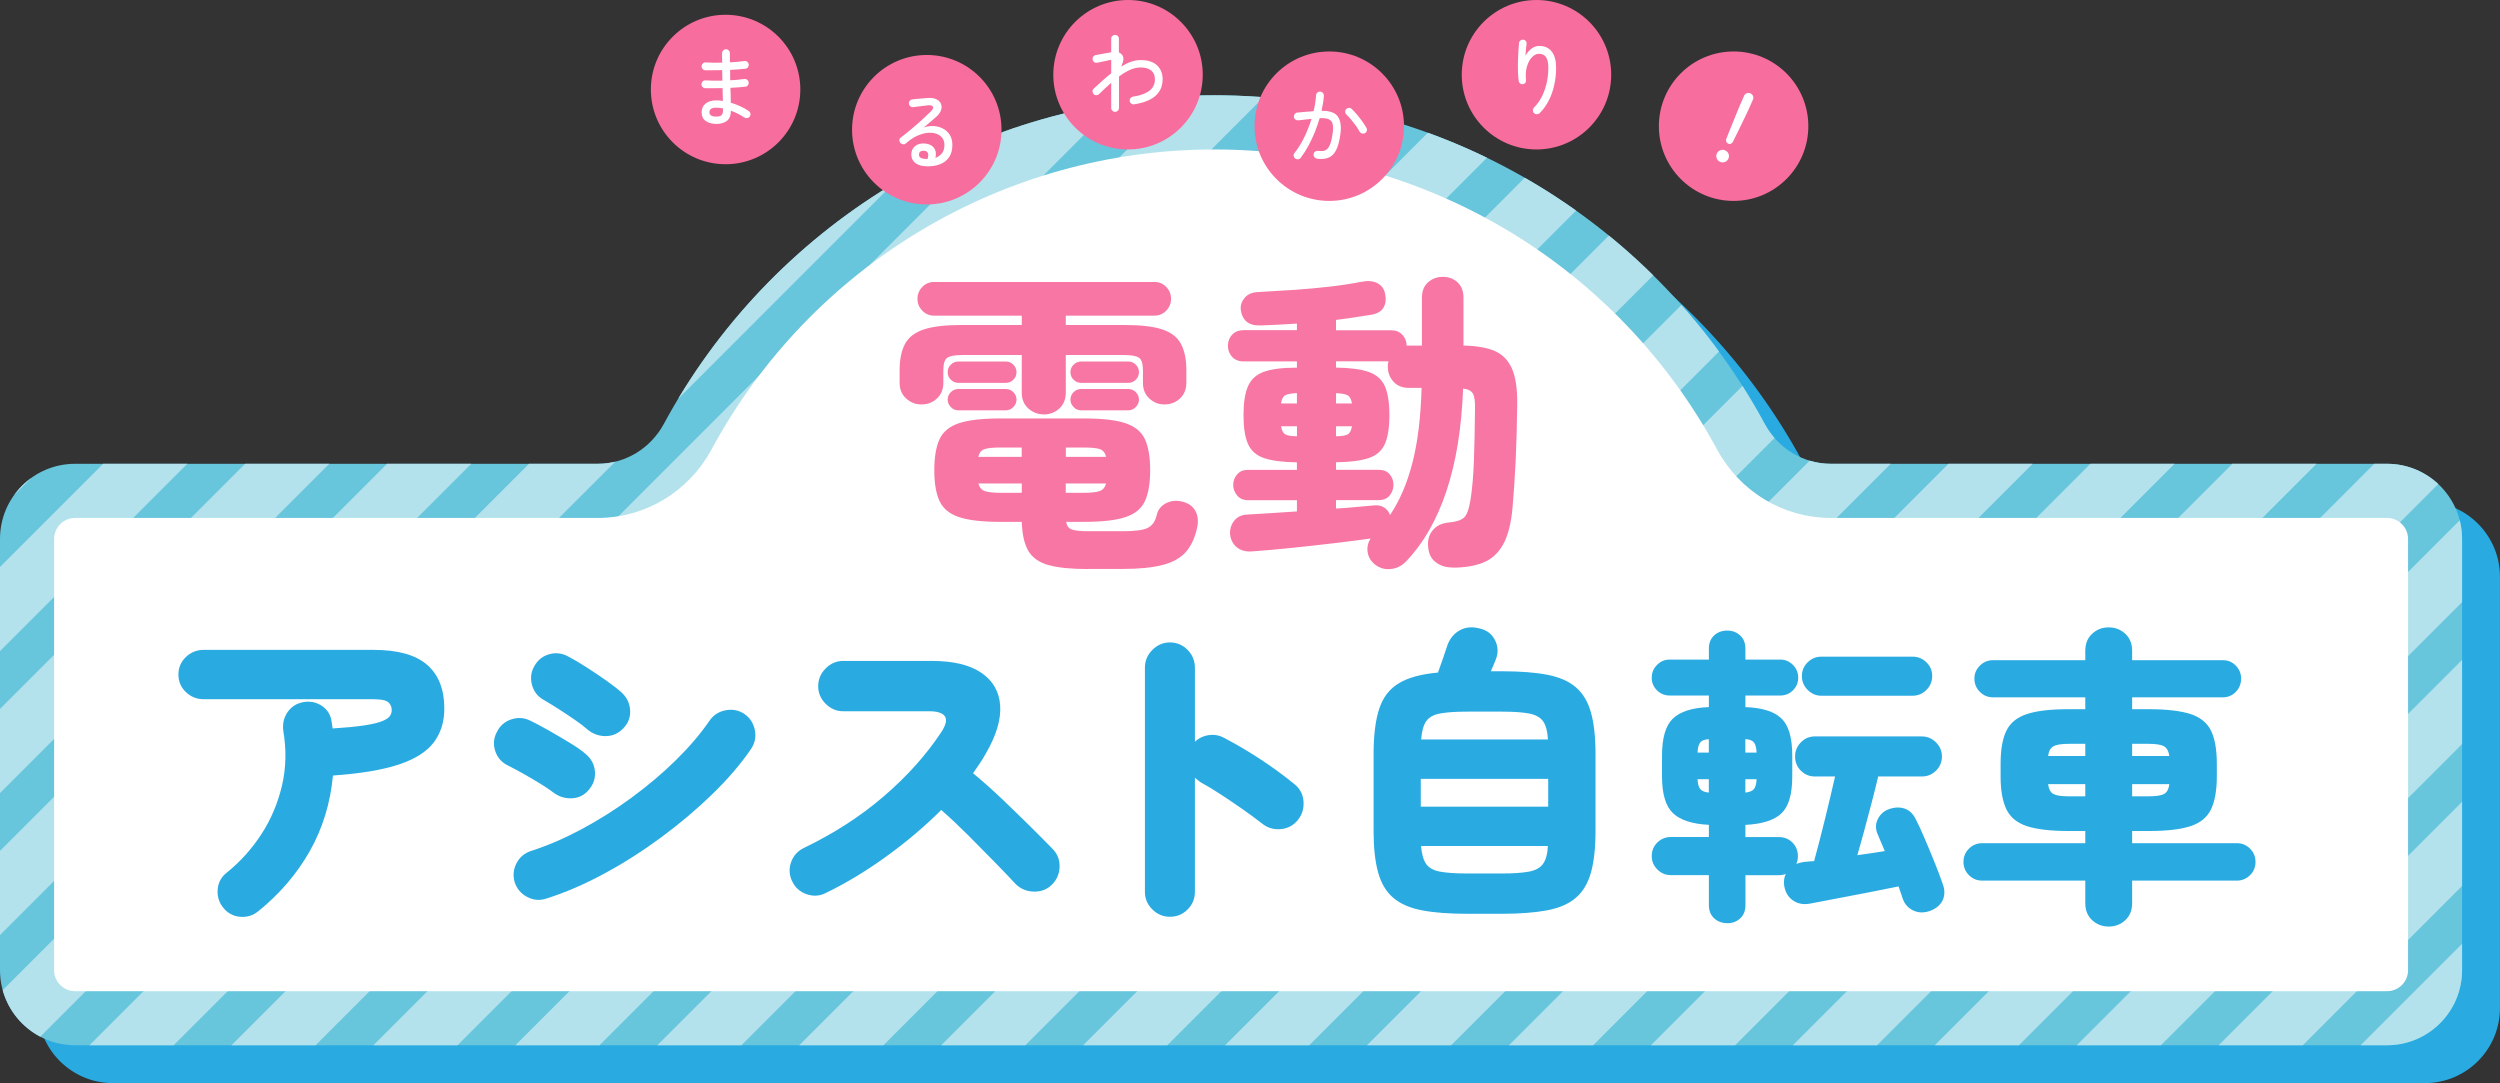 <?xml version="1.0" encoding="UTF-8"?><svg id="b" xmlns="http://www.w3.org/2000/svg" xmlns:xlink="http://www.w3.org/1999/xlink" viewBox="0 0 462 200.17"><rect x="0" y="0" width="462" height="200.17" fill="#333333" stroke="none"/><defs><style>.e{fill:#f76d9d;}.e,.f,.g,.h,.i,.j{stroke-width:0px;}.k{isolation:isolate;}.f{fill:#29abe2;}.l{clip-path:url(#d);}.g,.m{fill:none;}.h{fill:#fff;}.i{fill:#f776a3;}.j{fill:#67c5dc;}.m{stroke:#b3e2ed;stroke-miterlimit:10;stroke-width:11px;}</style><clipPath id="d"><path class="g" d="M338.33,85.71c-5.13,0-9.77-2.87-12.21-7.38-19.52-36.15-57.75-60.72-101.72-60.72s-82.2,24.56-101.72,60.72c-2.44,4.51-7.08,7.38-12.21,7.38H13.88c-7.67,0-13.88,6.22-13.88,13.88v79.69c0,7.67,6.22,13.88,13.88,13.88h427.23c7.67,0,13.88-6.22,13.88-13.88v-79.69c0-7.67-6.22-13.88-13.88-13.88h-102.79Z"/></clipPath></defs><g id="c"><path class="f" d="M345.33,92.71c-5.13,0-9.77-2.87-12.21-7.38-19.52-36.15-57.75-60.72-101.72-60.72s-82.2,24.56-101.72,60.72c-2.44,4.51-7.08,7.38-12.21,7.38H20.88c-7.67,0-13.88,6.22-13.88,13.88v79.69c0,7.67,6.22,13.88,13.88,13.88h427.23c7.67,0,13.88-6.22,13.88-13.88v-79.69c0-7.67-6.22-13.88-13.88-13.88h-102.79Z"/><path class="j" d="M338.33,85.71c-5.13,0-9.77-2.87-12.21-7.38-19.52-36.15-57.75-60.72-101.72-60.72s-82.2,24.56-101.72,60.72c-2.44,4.51-7.08,7.38-12.21,7.38H13.88c-7.67,0-13.88,6.22-13.88,13.88v79.69c0,7.67,6.22,13.88,13.88,13.88h427.23c7.67,0,13.88-6.22,13.88-13.88v-79.69c0-7.67-6.22-13.88-13.88-13.88h-102.79Z"/><g class="l"><line class="m" x1="-.24" y1="-18.37" x2="-228.37" y2="209.77"/><line class="m" x1="25.99" y1="-18.37" x2="-202.14" y2="209.77"/><line class="m" x1="52.22" y1="-18.37" x2="-175.91" y2="209.77"/><line class="m" x1="78.45" y1="-18.37" x2="-149.68" y2="209.77"/><line class="m" x1="104.69" y1="-18.37" x2="-123.45" y2="209.77"/><line class="m" x1="130.92" y1="-18.37" x2="-97.22" y2="209.77"/><line class="m" x1="157.15" y1="-18.37" x2="-70.98" y2="209.77"/><line class="m" x1="183.38" y1="-18.37" x2="-44.75" y2="209.77"/><line class="m" x1="209.61" y1="-18.37" x2="-18.52" y2="209.77"/><line class="m" x1="235.84" y1="-18.37" x2="7.71" y2="209.77"/><line class="m" x1="262.08" y1="-18.37" x2="33.94" y2="209.77"/><line class="m" x1="288.31" y1="-18.37" x2="60.17" y2="209.77"/><line class="m" x1="314.54" y1="-18.37" x2="86.41" y2="209.77"/><line class="m" x1="340.77" y1="-18.37" x2="112.64" y2="209.77"/><line class="m" x1="367" y1="-18.37" x2="138.87" y2="209.77"/><line class="m" x1="393.23" y1="-18.37" x2="165.1" y2="209.77"/><line class="m" x1="419.47" y1="-18.37" x2="191.33" y2="209.77"/><line class="m" x1="445.7" y1="-18.37" x2="217.56" y2="209.77"/><line class="m" x1="471.93" y1="-18.37" x2="243.79" y2="209.77"/><line class="m" x1="498.16" y1="-18.37" x2="270.03" y2="209.77"/><line class="m" x1="524.39" y1="-18.37" x2="296.26" y2="209.77"/><line class="m" x1="550.62" y1="-18.37" x2="322.49" y2="209.77"/><line class="m" x1="576.86" y1="-18.37" x2="348.72" y2="209.77"/><line class="m" x1="603.09" y1="-18.37" x2="374.95" y2="209.77"/><line class="m" x1="629.32" y1="-18.37" x2="401.18" y2="209.77"/><line class="m" x1="655.55" y1="-18.37" x2="427.42" y2="209.77"/></g><path class="h" d="M13.88,183.17c-2.14,0-3.88-1.74-3.88-3.88v-79.69c0-2.14,1.74-3.88,3.88-3.88h96.58c8.75,0,16.8-4.84,21.01-12.63,18.48-34.21,54.08-55.47,92.93-55.47s74.45,21.25,92.93,55.47c4.21,7.79,12.26,12.63,21.01,12.63h102.79c2.14,0,3.88,1.74,3.88,3.88v79.69c0,2.14-1.74,3.88-3.88,3.88H13.88Z"/><g class="k"><path class="i" d="M192.92,76.58c-1.12,0-2.08-.37-2.89-1.1-.81-.73-1.21-1.71-1.21-2.94v-6.93h-10.97c-1.35,0-2.27.16-2.77.49-.5.33-.75,1.11-.75,2.34v2.31c0,1.19-.4,2.16-1.18,2.89-.79.73-1.74,1.1-2.86,1.1s-2.02-.37-2.83-1.1c-.81-.73-1.21-1.69-1.21-2.89v-2.31c0-2.04.34-3.67,1.01-4.91.67-1.23,1.84-2.12,3.49-2.66,1.65-.54,3.96-.81,6.93-.81h11.14v-1.73h-16.22c-.85,0-1.57-.31-2.16-.92-.6-.62-.89-1.35-.89-2.19s.3-1.58.89-2.19c.6-.62,1.32-.92,2.16-.92h40.76c.85,0,1.57.31,2.16.92.6.62.89,1.35.89,2.19s-.3,1.58-.89,2.19c-.6.62-1.32.92-2.16.92h-16.4v1.73h10.91c2.96,0,5.26.27,6.9.81,1.64.54,2.79,1.42,3.46,2.66.67,1.23,1.01,2.87,1.01,4.91v2.31c0,1.19-.4,2.16-1.18,2.89-.79.73-1.74,1.1-2.86,1.1s-2.01-.37-2.8-1.1c-.79-.73-1.18-1.69-1.18-2.89v-2.31c0-1.23-.25-2.01-.75-2.34-.5-.33-1.42-.49-2.77-.49h-10.74v6.93c0,1.23-.4,2.21-1.18,2.94-.79.73-1.74,1.1-2.86,1.1ZM201.06,105.16c-3.08,0-5.49-.24-7.25-.72-1.75-.48-3-1.35-3.75-2.6-.75-1.25-1.16-3.05-1.24-5.4h-3.98c-3.31,0-5.84-.29-7.59-.87-1.75-.58-2.95-1.56-3.61-2.94-.65-1.39-.98-3.29-.98-5.72s.33-4.39.98-5.77c.65-1.39,1.86-2.37,3.61-2.94,1.75-.58,4.28-.87,7.59-.87h15.53c3.31,0,5.84.29,7.59.87,1.75.58,2.95,1.56,3.61,2.94.65,1.39.98,3.31.98,5.77s-.33,4.33-.98,5.72c-.65,1.39-1.86,2.37-3.61,2.94-1.75.58-4.28.87-7.59.87h-3.35c.12.73.46,1.2,1.04,1.41.58.21,1.58.32,3,.32h6.47c2.27,0,3.81-.21,4.62-.64.81-.42,1.35-1.21,1.62-2.37.19-.92.75-1.64,1.67-2.14.92-.5,1.98-.6,3.18-.29,1.08.31,1.84.87,2.28,1.67.44.81.57,1.77.38,2.89-.39,1.92-1.07,3.46-2.05,4.62-.98,1.15-2.42,1.98-4.3,2.48-1.89.5-4.35.75-7.39.75h-6.47ZM177.1,70.75c-.54,0-1-.19-1.39-.58-.39-.38-.58-.85-.58-1.39s.19-1,.58-1.39c.38-.38.85-.58,1.39-.58h8.78c.54,0,1,.19,1.39.58.38.39.58.85.58,1.39s-.19,1-.58,1.39c-.39.39-.85.58-1.39.58h-8.78ZM177.1,75.83c-.54,0-1-.2-1.39-.61-.39-.4-.58-.86-.58-1.36,0-.54.19-1,.58-1.39.38-.38.85-.58,1.39-.58h8.78c.54,0,1,.19,1.39.58.38.39.58.85.58,1.39,0,.5-.19.95-.58,1.36-.39.4-.85.61-1.39.61h-8.78ZM180.79,84.43h8.02v-1.73h-3.93c-1.35,0-2.32.1-2.92.29-.6.19-.99.67-1.18,1.44ZM184.89,91.07h3.93v-1.73h-8.02c.19.73.59,1.2,1.18,1.41.6.21,1.57.32,2.92.32ZM196.96,84.43h7.45c-.19-.77-.59-1.25-1.18-1.44-.6-.19-1.59-.29-2.97-.29h-3.29v1.73ZM196.96,91.07h3.29c1.39,0,2.38-.11,2.97-.32.6-.21.99-.68,1.18-1.41h-7.45v1.73ZM199.79,70.75c-.54,0-1-.19-1.39-.58-.39-.38-.58-.85-.58-1.39s.19-1,.58-1.39c.38-.38.85-.58,1.39-.58h8.72c.54,0,1,.19,1.39.58.38.39.58.85.58,1.39s-.19,1-.58,1.39c-.39.39-.85.58-1.39.58h-8.72ZM199.79,75.83c-.54,0-1-.2-1.39-.61-.39-.4-.58-.86-.58-1.36,0-.54.19-1,.58-1.39.38-.38.85-.58,1.39-.58h8.72c.54,0,1,.19,1.39.58.38.39.58.85.58,1.39,0,.5-.19.95-.58,1.36-.39.4-.85.61-1.39.61h-8.72Z"/><path class="i" d="M268.37,104.87c-1.19,0-2.21-.33-3.06-.98-.85-.65-1.31-1.62-1.39-2.89-.12-1.19.17-2.2.87-3.03.69-.83,1.67-1.3,2.94-1.41,1.35-.12,2.29-.42,2.83-.92.54-.5.94-1.64,1.21-3.41.31-2,.51-4.35.61-7.04.1-2.69.16-5.91.2-9.64.04-1.35-.09-2.28-.38-2.8-.29-.52-.89-.84-1.82-.95-.27,7.31-1.3,13.64-3.09,18.99-1.79,5.35-4.28,9.68-7.48,12.99-.81.85-1.8,1.31-2.97,1.39-1.17.08-2.2-.31-3.09-1.15-.62-.62-.96-1.35-1.04-2.19-.08-.85.12-1.62.58-2.31-1.96.27-4.24.56-6.84.87s-5.22.6-7.85.87c-2.64.27-5.05.48-7.25.64-1.12.08-2.04-.17-2.77-.75-.73-.58-1.15-1.4-1.27-2.48-.04-.92.22-1.74.78-2.45.56-.71,1.36-1.09,2.4-1.13,1.27-.08,2.7-.16,4.3-.26,1.6-.1,3.22-.2,4.88-.32v-2.08h-9.06c-.85,0-1.51-.29-1.99-.87-.48-.58-.72-1.23-.72-1.96s.24-1.38.72-1.93c.48-.56,1.14-.84,1.99-.84h9.06v-1.39c-2.62-.04-4.64-.3-6.06-.78-1.42-.48-2.42-1.35-2.97-2.6-.56-1.25-.84-3.03-.84-5.34s.28-4.1.84-5.37c.56-1.27,1.55-2.15,2.97-2.66,1.42-.5,3.44-.75,6.06-.75v-1.15h-9.81c-.92,0-1.65-.28-2.16-.84-.52-.56-.78-1.24-.78-2.05s.26-1.49.78-2.05c.52-.56,1.24-.84,2.16-.84h9.81v-1.21c-1.15.08-2.3.14-3.44.2-1.14.06-2.2.11-3.2.14-1.19.04-2.09-.2-2.68-.72-.6-.52-.95-1.28-1.07-2.28-.04-.81.22-1.53.78-2.16.56-.64,1.38-.97,2.45-1.01,2.12-.12,4.32-.25,6.61-.4,2.29-.15,4.51-.36,6.67-.61,2.15-.25,4.1-.55,5.83-.89,1.12-.23,2.07-.15,2.86.23.79.39,1.28,1.02,1.47,1.91.23,1.04.14,1.91-.26,2.6-.4.69-1.13,1.14-2.16,1.33-.96.15-2,.32-3.12.49-1.12.17-2.29.34-3.52.49v1.91h10.16c.89,0,1.59.28,2.11.84.52.56.78,1.22.78,1.99h2.83v-8.83c0-1.23.38-2.18,1.13-2.86.75-.67,1.66-1.01,2.74-1.01s1.98.34,2.71,1.01c.73.67,1.1,1.63,1.1,2.86v8.83c2.31.04,4.19.36,5.66.95,1.46.6,2.55,1.67,3.26,3.23.71,1.56,1.05,3.78,1.01,6.67-.04,3.85-.14,7.34-.29,10.48-.15,3.14-.35,6.03-.58,8.69-.27,2.93-.86,5.19-1.76,6.78-.9,1.6-2.14,2.7-3.69,3.32-1.56.62-3.45.92-5.69.92ZM236.73,74.56h2.94v-1.91c-1.04.04-1.76.17-2.16.4-.4.23-.66.73-.78,1.5ZM239.68,80.62v-1.85h-2.94c.12.77.38,1.27.78,1.5.4.23,1.13.35,2.16.35ZM256.88,95.17c1.77-2.62,3.15-5.82,4.13-9.61.98-3.79,1.55-8.42,1.7-13.88h-2.37c-1.19,0-2.14-.38-2.83-1.15-.69-.77-1.04-1.69-1.04-2.77,0-.19,0-.37.03-.52.02-.15.05-.31.09-.46h-9.7v1.15c2.62.04,4.64.31,6.06.81,1.42.5,2.41,1.38,2.97,2.63.56,1.25.84,3.03.84,5.34s-.28,4.09-.84,5.34c-.56,1.25-1.55,2.12-2.97,2.6-1.42.48-3.44.74-6.06.78v1.39h7.91c.88,0,1.56.28,2.02.84.46.56.69,1.2.69,1.93s-.23,1.39-.69,1.96c-.46.58-1.14.87-2.02.87h-7.91v1.56c1.35-.08,2.62-.17,3.81-.29,1.19-.12,2.25-.21,3.18-.29.77-.08,1.41.06,1.93.4.52.35.88.81,1.07,1.39ZM246.9,74.56h2.94c-.12-.77-.38-1.27-.78-1.5-.4-.23-1.13-.37-2.16-.4v1.91ZM246.9,80.62c1.04,0,1.76-.12,2.16-.35.4-.23.66-.73.78-1.5h-2.94v1.85Z"/></g><g class="k"><path class="f" d="M47.73,168.4c-1,.8-2.13,1.14-3.39,1.02s-2.29-.68-3.09-1.68c-.8-1-1.14-2.14-1.02-3.42.12-1.28.68-2.3,1.68-3.06,2.52-2.04,4.66-4.42,6.42-7.14,1.76-2.72,3.02-5.7,3.78-8.94.76-3.24.84-6.62.24-10.14-.16-1.28.1-2.42.78-3.42.68-1,1.64-1.62,2.88-1.86,1.28-.24,2.44,0,3.48.69,1.04.7,1.64,1.69,1.8,2.97.04.2.07.4.09.6.02.2.05.4.09.6,2.48-.16,4.44-.35,5.88-.57,1.44-.22,2.53-.48,3.27-.78.74-.3,1.22-.62,1.44-.96.22-.34.33-.69.33-1.05,0-.64-.22-1.14-.66-1.5-.44-.36-1.34-.54-2.7-.54h-31.38c-1.28,0-2.38-.44-3.3-1.32-.92-.88-1.38-1.96-1.38-3.24s.46-2.36,1.38-3.24c.92-.88,2.02-1.32,3.3-1.32h31.38c4.48,0,7.78.92,9.9,2.76,2.12,1.84,3.18,4.54,3.18,8.1,0,2.44-.65,4.52-1.95,6.24-1.3,1.72-3.45,3.08-6.45,4.08-3,1-7.06,1.68-12.18,2.04-.48,5.12-1.91,9.78-4.29,13.98-2.38,4.2-5.55,7.9-9.51,11.1Z"/><path class="f" d="M102.32,146.5c-.56-.44-1.34-.97-2.34-1.59-1-.62-2.05-1.24-3.15-1.86-1.1-.62-2.09-1.15-2.97-1.59-1.16-.56-1.94-1.45-2.34-2.67-.4-1.22-.3-2.39.3-3.51.56-1.16,1.45-1.94,2.67-2.34,1.22-.4,2.39-.32,3.51.24.92.44,2.05,1.04,3.39,1.8,1.34.76,2.65,1.53,3.93,2.31,1.28.78,2.26,1.47,2.94,2.07,1,.84,1.56,1.89,1.68,3.15s-.24,2.39-1.08,3.39c-.8,1-1.83,1.54-3.09,1.62-1.26.08-2.41-.26-3.45-1.02ZM100.94,166.06c-1.2.4-2.37.3-3.51-.3-1.14-.6-1.91-1.5-2.31-2.7-.36-1.24-.25-2.42.33-3.54.58-1.12,1.49-1.88,2.73-2.28,3-.96,6.09-2.29,9.27-3.99,3.18-1.7,6.27-3.65,9.27-5.85,3-2.2,5.74-4.52,8.22-6.96,2.48-2.44,4.54-4.86,6.18-7.26.72-1.04,1.71-1.68,2.97-1.92,1.26-.24,2.41-.02,3.45.66,1.04.72,1.69,1.71,1.95,2.97.26,1.26.03,2.43-.69,3.51-1.88,2.76-4.26,5.54-7.14,8.34-2.88,2.8-6.04,5.47-9.48,8.01-3.44,2.54-6.98,4.79-10.62,6.75-3.64,1.96-7.18,3.48-10.62,4.56ZM108.62,134.86c-.52-.48-1.27-1.06-2.25-1.74-.98-.68-2-1.36-3.06-2.04-1.06-.68-2.01-1.26-2.85-1.74-1.12-.64-1.84-1.58-2.16-2.82-.32-1.24-.16-2.4.48-3.48.64-1.12,1.57-1.84,2.79-2.16,1.22-.32,2.39-.16,3.51.48.92.48,2.02,1.13,3.3,1.95,1.28.82,2.53,1.66,3.75,2.52,1.22.86,2.17,1.61,2.85,2.25.92.88,1.41,1.96,1.47,3.24.06,1.28-.37,2.38-1.29,3.3-.88.92-1.94,1.39-3.18,1.41-1.24.02-2.36-.37-3.36-1.17Z"/><path class="f" d="M152.58,165.04c-1.12.56-2.29.63-3.51.21-1.22-.42-2.11-1.21-2.67-2.37-.56-1.16-.63-2.34-.21-3.54.42-1.2,1.21-2.08,2.37-2.64,5.56-2.68,10.48-5.86,14.76-9.54,4.28-3.68,7.8-7.6,10.56-11.76.92-1.36,1.17-2.36.75-3-.42-.64-1.39-.96-2.91-.96h-15.9c-1.24,0-2.32-.46-3.24-1.38-.92-.92-1.38-2-1.38-3.24s.46-2.38,1.38-3.3c.92-.92,2-1.38,3.24-1.38h16.38c3.96,0,7.01.73,9.15,2.19,2.14,1.46,3.3,3.47,3.48,6.03.18,2.56-.69,5.5-2.61,8.82-.32.6-.69,1.21-1.11,1.83-.42.62-.85,1.25-1.29,1.89,1.8,1.48,3.6,3.08,5.4,4.8,1.8,1.72,3.51,3.38,5.13,4.98,1.62,1.6,3.01,3,4.17,4.2.88.88,1.31,1.97,1.29,3.27-.02,1.3-.49,2.41-1.41,3.33-.88.88-1.98,1.31-3.3,1.29-1.32-.02-2.44-.47-3.36-1.35-1.08-1.16-2.39-2.53-3.93-4.11-1.54-1.58-3.16-3.22-4.86-4.92-1.7-1.7-3.37-3.27-5.01-4.71-3.04,3.04-6.43,5.91-10.17,8.61-3.74,2.7-7.47,4.95-11.19,6.75Z"/><path class="f" d="M216.2,169.42c-1.24,0-2.32-.45-3.24-1.35-.92-.9-1.38-1.99-1.38-3.27v-41.4c0-1.28.46-2.38,1.38-3.3.92-.92,2-1.38,3.24-1.38s2.37.46,3.27,1.38c.9.92,1.35,2.02,1.35,3.3v13.68c.72-.68,1.58-1.09,2.58-1.23,1-.14,1.94.03,2.82.51,2.36,1.24,4.66,2.6,6.9,4.08,2.24,1.48,4.28,2.98,6.12,4.5,1,.8,1.55,1.85,1.65,3.15.1,1.3-.25,2.45-1.05,3.45-.8,1-1.85,1.56-3.15,1.68-1.3.12-2.45-.22-3.45-1.02-1.12-.88-2.37-1.8-3.75-2.76-1.38-.96-2.73-1.87-4.05-2.73-1.32-.86-2.5-1.57-3.54-2.13-.16-.12-.33-.25-.51-.39-.18-.14-.37-.29-.57-.45v21.06c0,1.28-.45,2.37-1.35,3.27-.9.9-1.99,1.35-3.27,1.35Z"/><path class="f" d="M271.16,168.87c-3.35,0-6.14-.21-8.37-.64-2.23-.42-4-1.19-5.31-2.31-1.31-1.12-2.24-2.67-2.8-4.68-.56-2-.84-4.56-.84-7.68v-14.2c0-3.54.36-6.36,1.07-8.46.71-2.1,1.93-3.66,3.67-4.68,1.73-1.02,4.12-1.66,7.16-1.93.31-.85.64-1.8,1.01-2.86.37-1.06.63-1.84.78-2.34.5-1.23,1.29-2.13,2.37-2.68,1.08-.56,2.35-.63,3.81-.2,1.23.35,2.11,1.09,2.63,2.22.52,1.14.55,2.28.09,3.43-.12.27-.25.6-.4.98-.15.39-.33.79-.52,1.21h2.02c3.35,0,6.14.21,8.37.64,2.23.42,4,1.19,5.31,2.31,1.31,1.12,2.24,2.68,2.8,4.68.56,2,.84,4.56.84,7.68v14.2c0,3.12-.28,5.68-.84,7.68-.56,2-1.49,3.56-2.8,4.68-1.31,1.12-3.08,1.89-5.31,2.31-2.23.42-5.02.64-8.37.64h-6.35ZM262.56,149.07h23.55v-5.14h-23.55v5.14ZM262.62,136.65h23.44c-.08-1.5-.38-2.62-.89-3.35-.52-.73-1.38-1.21-2.57-1.44-1.19-.23-2.89-.35-5.08-.35h-6.35c-2.19,0-3.89.12-5.08.35-1.19.23-2.04.71-2.54,1.44-.5.73-.81,1.85-.92,3.35ZM271.16,161.42h6.35c2.19,0,3.89-.12,5.08-.35,1.19-.23,2.05-.71,2.57-1.44.52-.73.82-1.83.89-3.29h-23.44c.12,1.46.42,2.56.92,3.29.5.73,1.35,1.21,2.54,1.44,1.19.23,2.89.35,5.08.35Z"/><path class="f" d="M319.2,170.6c-.96,0-1.77-.3-2.42-.89-.65-.6-.98-1.41-.98-2.45v-5.54h-7.04c-.96,0-1.79-.35-2.48-1.04-.69-.69-1.04-1.52-1.04-2.48s.35-1.84,1.04-2.51c.69-.67,1.52-1.01,2.48-1.01h7.04v-2.25c-3.08-.15-5.29-.88-6.64-2.16-1.35-1.29-2.02-3.55-2.02-6.78v-3.87c0-3.27.67-5.55,2.02-6.84,1.35-1.29,3.56-1.99,6.64-2.11v-2.14h-7.27c-.89,0-1.66-.32-2.31-.95-.65-.64-.98-1.41-.98-2.34s.33-1.71.98-2.37c.65-.65,1.42-.98,2.31-.98h7.27v-2.02c0-1.04.33-1.86.98-2.45.65-.6,1.46-.89,2.42-.89s1.71.3,2.37.89c.65.6.98,1.41.98,2.45v2.02h6.47c.88,0,1.65.33,2.31.98.65.65.98,1.44.98,2.37s-.33,1.7-.98,2.34c-.65.64-1.42.95-2.31.95h-6.47v2.14c3.12.12,5.34.82,6.67,2.11,1.33,1.29,1.99,3.57,1.99,6.84v3.87c0,3.27-.66,5.54-1.99,6.81s-3.55,1.98-6.67,2.14v2.25h6.18c1,0,1.84.34,2.51,1.01.67.67,1.01,1.51,1.01,2.51,0,.58-.1,1.06-.29,1.44.38-.15.83-.27,1.33-.35.65-.08,1.31-.13,1.96-.17.27-.96.58-2.12.92-3.46.35-1.35.7-2.76,1.07-4.24.37-1.48.71-2.92,1.04-4.3.33-1.39.61-2.6.84-3.64h-3.75c-1,0-1.86-.36-2.57-1.07-.71-.71-1.07-1.59-1.07-2.63s.36-1.87,1.07-2.6c.71-.73,1.57-1.1,2.57-1.1h19.8c1,0,1.87.37,2.6,1.1.73.73,1.1,1.6,1.1,2.6s-.37,1.92-1.1,2.63c-.73.71-1.6,1.07-2.6,1.07h-8.08c-.31,1.31-.69,2.85-1.15,4.62-.46,1.77-.93,3.54-1.41,5.31-.48,1.77-.91,3.31-1.3,4.62.88-.12,1.76-.24,2.63-.38.87-.13,1.68-.26,2.45-.38-.23-.54-.45-1.06-.66-1.56-.21-.5-.41-.98-.61-1.44-.46-1-.48-1.94-.06-2.83.42-.88,1.06-1.5,1.91-1.85,1.08-.42,2.08-.49,3-.2.92.29,1.64.95,2.14,1.99.5.96,1.06,2.16,1.67,3.61.62,1.44,1.22,2.91,1.82,4.39.6,1.48,1.09,2.78,1.47,3.9.42,1.08.44,2.07.06,2.97-.39.9-1.15,1.59-2.31,2.05-1.15.42-2.21.4-3.18-.06-.96-.46-1.62-1.21-1.96-2.25-.12-.31-.23-.65-.35-1.04-.12-.38-.25-.77-.4-1.15-1.54.31-3.33.66-5.37,1.07-2.04.4-4.04.79-6,1.15-1.96.37-3.62.68-4.96.95-1.23.23-2.29.04-3.18-.58-.89-.62-1.42-1.52-1.62-2.71-.12-.81-.02-1.54.29-2.19-.35.15-.77.23-1.27.23h-6.18v5.54c0,1.04-.33,1.86-.98,2.45-.65.6-1.44.89-2.37.89ZM313.71,139.08h2.08v-2.48c-.77.04-1.3.24-1.59.61-.29.37-.45.99-.49,1.88ZM315.79,146.47v-2.48h-2.08c.04.85.2,1.45.49,1.82.29.37.82.59,1.59.66ZM322.54,139.08h2.08c-.04-.88-.2-1.51-.49-1.88-.29-.37-.82-.57-1.59-.61v2.48ZM322.54,146.47c.77-.08,1.3-.3,1.59-.66.29-.37.45-.97.49-1.82h-2.08v2.48ZM336.57,128.57c-.96,0-1.8-.36-2.51-1.07-.71-.71-1.07-1.57-1.07-2.57s.36-1.85,1.07-2.54c.71-.69,1.55-1.04,2.51-1.04h16.86c1,0,1.86.35,2.57,1.04.71.69,1.07,1.54,1.07,2.54s-.36,1.86-1.07,2.57c-.71.71-1.57,1.07-2.57,1.07h-16.86Z"/><path class="f" d="M389.69,171.23c-1.19,0-2.21-.4-3.06-1.18-.85-.79-1.27-1.84-1.27-3.15v-4.16h-19.05c-.96,0-1.78-.34-2.45-1.01-.67-.67-1.01-1.49-1.01-2.45s.34-1.78,1.01-2.45c.67-.67,1.49-1.01,2.45-1.01h19.05v-2.25h-3.06c-3.31,0-5.88-.3-7.71-.89-1.83-.6-3.1-1.64-3.81-3.12-.71-1.48-1.07-3.51-1.07-6.09v-2.31c0-2.62.36-4.66,1.07-6.12.71-1.46,1.98-2.49,3.81-3.09,1.83-.6,4.4-.89,7.71-.89h3.06v-2.19h-17.03c-.96,0-1.78-.34-2.45-1.01-.67-.67-1.01-1.49-1.01-2.45s.34-1.72,1.01-2.4c.67-.67,1.49-1.01,2.45-1.01h17.03v-1.73c0-1.31.42-2.36,1.27-3.15.85-.79,1.87-1.18,3.06-1.18s2.21.4,3.06,1.18c.85.79,1.27,1.84,1.27,3.15v1.73h16.74c.96,0,1.77.34,2.42,1.01.65.67.98,1.47.98,2.4s-.33,1.78-.98,2.45c-.65.67-1.46,1.01-2.42,1.01h-16.74v2.19h3.06c3.31,0,5.88.3,7.71.89,1.83.6,3.1,1.63,3.81,3.09.71,1.46,1.07,3.5,1.07,6.12v2.31c0,2.58-.36,4.61-1.07,6.09-.71,1.48-1.98,2.52-3.81,3.12-1.83.6-4.4.89-7.71.89h-3.06v2.25h19.34c.96,0,1.78.34,2.45,1.01.67.67,1.01,1.49,1.01,2.45s-.34,1.78-1.01,2.45c-.67.67-1.49,1.01-2.45,1.01h-19.34v4.16c0,1.31-.42,2.36-1.27,3.15-.85.79-1.87,1.18-3.06,1.18ZM378.49,139.71h6.87v-2.25h-3.06c-1.35,0-2.29.15-2.83.46-.54.31-.87.9-.98,1.79ZM382.3,147.16h3.06v-2.25h-6.87c.12.92.44,1.53.98,1.82.54.29,1.48.43,2.83.43ZM394.02,139.71h6.87c-.12-.88-.44-1.48-.98-1.79-.54-.31-1.48-.46-2.83-.46h-3.06v2.25ZM394.02,147.16h3.06c1.35,0,2.29-.14,2.83-.43.54-.29.87-.89.98-1.82h-6.87v2.25Z"/></g><circle class="e" cx="283.94" cy="13.81" r="13.81"/><circle class="e" cx="134.09" cy="16.54" r="13.81"/><g class="k"><path class="h" d="M132.3,22.89c-.77,0-1.4-.18-1.9-.54s-.74-.89-.74-1.61c0-.66.24-1.19.72-1.59.48-.4,1.14-.6,1.98-.6.39,0,.81.03,1.23.1-.01-.35-.02-.73-.03-1.13-.01-.4-.02-.81-.03-1.24-.58.01-1.14.02-1.69.02-.55,0-1.06,0-1.53,0-.2-.01-.37-.09-.5-.23-.13-.14-.19-.32-.18-.52.01-.2.09-.37.23-.51.14-.14.32-.2.52-.19.94.06,1.98.08,3.12.05-.01-.33-.02-.66-.02-.98,0-.32-.01-.64-.02-.96-.55.01-1.1.02-1.63.02-.53,0-1.03,0-1.5,0-.2-.01-.37-.09-.5-.23-.13-.14-.19-.32-.18-.52.01-.2.09-.37.23-.51.14-.14.32-.2.52-.19.91.06,1.93.08,3.06.05-.01-.31-.02-.61-.02-.91v-.85c0-.19.07-.36.21-.5.14-.14.31-.22.51-.22s.37.07.51.22c.14.14.21.31.21.5v.82c0,.28,0,.57.02.88.48-.02.94-.05,1.39-.1.45-.04.87-.09,1.26-.14.2-.03.38.01.54.13.15.12.25.28.28.48.02.2-.03.38-.14.54-.12.16-.28.25-.48.27-.41.04-.85.08-1.33.12-.48.04-.98.07-1.49.1,0,.31,0,.63,0,.95,0,.33.01.65.02.97.47-.02.93-.06,1.37-.1.44-.05.85-.09,1.22-.14.2-.03.38.01.54.14.15.12.25.28.28.47.02.2-.03.38-.14.54-.12.16-.28.25-.48.27-.39.04-.83.08-1.3.12-.47.04-.95.07-1.46.09.02.5.04.98.05,1.45.01.46.02.9.02,1.3.64.19,1.25.42,1.82.69.58.27,1.08.55,1.5.85.17.11.27.26.31.46.04.2,0,.38-.12.54-.12.17-.27.27-.47.3-.2.03-.38,0-.54-.11-.32-.21-.69-.43-1.12-.66-.43-.22-.88-.42-1.36-.59,0,.86-.24,1.49-.73,1.87-.49.38-1.17.58-2.04.58ZM132.3,21.55c.54,0,.9-.1,1.06-.3.17-.2.25-.47.25-.8v-.42c-.22-.04-.45-.07-.66-.1-.22-.02-.43-.03-.65-.03-.39,0-.69.07-.9.22-.2.15-.3.36-.3.62,0,.53.4.8,1.2.8Z"/></g><circle class="e" cx="171.27" cy="23.97" r="13.81"/><g class="k"><path class="h" d="M171.37,30.73c-.95,0-1.68-.19-2.19-.58-.51-.38-.77-.92-.77-1.6s.25-1.2.74-1.58c.49-.38,1.11-.53,1.86-.44.55.06.99.23,1.3.5.31.27.51.59.59.97.09.38.07.77-.05,1.18.44-.15.83-.41,1.17-.79.34-.38.51-.93.51-1.64,0-.5-.14-.93-.41-1.28-.27-.35-.65-.61-1.13-.77s-1.02-.21-1.63-.14c-.61.06-1.25.25-1.94.57-.68.31-1.36.78-2.03,1.38-.14.13-.31.18-.51.15-.2-.03-.37-.11-.5-.25-.12-.15-.17-.33-.17-.53,0-.2.09-.36.25-.46.68-.52,1.36-1.06,2.02-1.62.67-.56,1.3-1.11,1.9-1.66.6-.55,1.14-1.06,1.62-1.53.39-.38.53-.69.4-.9-.13-.22-.43-.3-.91-.25-.23.02-.51.05-.83.1-.32.04-.65.08-.98.12-.34.04-.64.08-.9.12-.19.03-.37-.01-.53-.14-.16-.12-.26-.28-.29-.47-.02-.2.03-.38.14-.54.12-.15.28-.25.48-.28.19-.03.46-.06.8-.09.34-.03.7-.06,1.06-.09.37-.03.69-.06.95-.08.68-.05,1.23.02,1.66.23.42.21.7.49.85.86.14.36.14.76,0,1.18-.15.43-.46.84-.93,1.25-.28.23-.62.53-1.03.89-.41.36-.82.7-1.22,1.03.64-.21,1.27-.3,1.9-.25.62.05,1.19.21,1.7.49.51.28.91.66,1.22,1.16.3.5.46,1.1.46,1.8,0,.94-.2,1.7-.6,2.29-.4.59-.94,1.02-1.63,1.29-.69.27-1.47.41-2.36.41ZM171.4,29.37c.16-.45.18-.81.07-1.07-.11-.27-.32-.41-.63-.43-.3-.03-.54,0-.73.12-.19.11-.28.32-.28.62,0,.25.12.43.35.57.23.13.64.2,1.22.2Z"/></g><circle class="e" cx="208.46" cy="13.81" r="13.81"/><g class="k"><path class="h" d="M206.06,20.67c-.19,0-.36-.07-.5-.21-.14-.14-.21-.3-.21-.5v-4.66c-.37.33-.75.67-1.13,1.03-.38.36-.76.72-1.14,1.08-.14.13-.3.19-.5.18-.19,0-.36-.08-.5-.22-.13-.15-.19-.32-.18-.51,0-.19.08-.35.22-.48.52-.48,1.05-.96,1.59-1.45.54-.49,1.09-.95,1.64-1.38v-2.51c-.21.04-.49.1-.82.18-.33.07-.65.14-.97.21-.31.06-.57.12-.78.16-.2.04-.39.01-.55-.1-.17-.11-.27-.26-.31-.46-.04-.19-.01-.37.1-.54.11-.17.26-.27.45-.3.25-.05.55-.11.9-.18.36-.06.72-.13,1.08-.19.36-.06.66-.12.9-.16v-2.51c0-.2.07-.37.21-.5.14-.13.3-.2.5-.2s.36.07.5.2c.14.13.21.3.21.5v2.54c.26.1.47.27.64.51.17.23.23.53.18.9-.05.36-.19.76-.4,1.2.6-.37,1.2-.67,1.81-.88.61-.21,1.21-.32,1.81-.32,1.3,0,2.3.32,3,.97.7.65,1.05,1.52,1.05,2.63,0,.43-.07.87-.22,1.34-.14.47-.41.92-.78,1.35-.38.43-.91.81-1.6,1.14-.69.33-1.58.58-2.66.75-.2.03-.38-.01-.54-.13-.16-.12-.26-.27-.29-.46-.03-.2.01-.38.13-.54.12-.16.28-.26.48-.29,1.38-.21,2.39-.58,3.06-1.11.66-.53.99-1.21.99-2.06,0-.74-.23-1.29-.69-1.66-.46-.37-1.1-.56-1.92-.56-.68,0-1.36.15-2.03.46-.67.31-1.34.71-2,1.22v5.81c0,.19-.07.36-.21.5-.14.14-.3.21-.5.21Z"/></g><circle class="e" cx="245.65" cy="23.32" r="13.81"/><g class="k"><path class="h" d="M243.39,29.31c-.2-.02-.37-.11-.49-.27-.12-.16-.17-.34-.14-.53.02-.2.11-.37.27-.49.16-.12.34-.17.53-.14.34.04.65.05.93.02.28-.03.53-.15.76-.35.23-.2.43-.54.6-1,.17-.46.31-1.11.43-1.94.1-.68.1-1.23,0-1.66-.09-.42-.32-.72-.7-.9-.37-.18-.94-.25-1.71-.21-.25.86-.55,1.73-.9,2.61-.36.87-.75,1.71-1.19,2.52-.44.81-.91,1.54-1.42,2.2-.12.16-.28.25-.48.27-.2.02-.38-.03-.53-.14-.16-.13-.25-.29-.28-.49-.03-.2.02-.38.15-.54.69-.85,1.3-1.83,1.83-2.94.53-1.11.97-2.23,1.32-3.36-.39.04-.8.09-1.21.13-.41.04-.83.09-1.26.14-.2.01-.38-.04-.54-.16-.15-.12-.24-.28-.26-.48-.01-.2.05-.38.17-.54.12-.15.28-.24.47-.26.51-.05,1.02-.1,1.53-.14.51-.04,1-.08,1.48-.11.26-1.09.41-2.07.46-2.94.01-.2.09-.37.24-.5.15-.13.33-.19.53-.18.19.01.35.09.49.24.13.15.19.33.18.53-.05.84-.2,1.77-.43,2.78,1.5-.02,2.51.33,3.02,1.06.51.73.67,1.83.46,3.29-.17,1.27-.44,2.25-.8,2.94-.36.69-.83,1.15-1.42,1.38-.58.23-1.29.29-2.12.18ZM252.24,24.61c-.17.1-.35.11-.55.06-.2-.06-.34-.17-.44-.34-.19-.36-.43-.74-.7-1.12-.28-.38-.57-.75-.86-1.11-.3-.36-.59-.66-.86-.92-.15-.14-.23-.31-.24-.5-.01-.2.05-.37.19-.52.14-.15.31-.23.51-.23.2,0,.37.06.51.2.31.3.64.65.98,1.06.35.41.67.83.98,1.26.31.43.57.83.77,1.2.1.17.11.35.06.54-.06.19-.17.34-.34.43Z"/></g><circle class="e" cx="320.37" cy="23.32" r="13.81"/><g class="k"><path class="h" d="M317.86,29.91c-.29-.13-.5-.35-.61-.65-.12-.3-.11-.6.02-.89.13-.29.34-.49.65-.61.3-.11.6-.1.89.03s.5.34.62.64c.12.3.11.59-.02.89-.13.29-.35.5-.65.61-.3.12-.6.11-.89-.02ZM319.35,26.54c-.16-.07-.27-.19-.33-.35-.07-.16-.07-.33-.01-.49.13-.34.29-.75.48-1.23.19-.48.39-.99.61-1.51.22-.53.42-1.03.62-1.52.2-.48.37-.9.51-1.25.14-.35.24-.58.29-.69l.8-1.81c.1-.22.26-.38.48-.46.22-.08.44-.07.68.03.23.1.4.27.48.49.09.22.08.44-.02.67l-.8,1.81c-.05.11-.15.33-.32.67-.16.34-.36.75-.58,1.22-.23.47-.47.96-.72,1.48-.25.51-.49,1-.72,1.47-.23.46-.43.86-.59,1.18-.08.15-.2.26-.36.32-.16.06-.33.06-.49-.02Z"/></g><g class="k"><path class="h" d="M283.51,20.93c-.15-.14-.23-.31-.23-.53,0-.21.06-.39.2-.53.51-.49.97-1.11,1.37-1.86.4-.75.71-1.59.94-2.52.22-.93.34-1.91.34-2.94,0-.89-.14-1.54-.41-1.97-.27-.43-.72-.64-1.34-.64-.43,0-.84.2-1.25.61-.41.41-.72.98-.94,1.71-.22.74-.28,1.6-.18,2.59.02.18-.03.34-.15.48-.12.14-.27.22-.46.24-.17.01-.33-.04-.48-.15-.15-.11-.23-.25-.26-.42-.07-.51-.12-1.09-.14-1.74-.02-.65-.02-1.31,0-1.98.02-.67.04-1.29.08-1.88.04-.59.08-1.07.12-1.46.02-.19.11-.35.26-.46.15-.12.33-.17.52-.14.19.01.35.09.47.25.12.15.17.33.14.52-.03.27-.07.6-.11.99-.04.39-.07.79-.1,1.2.31-.55.69-.99,1.13-1.32.44-.33.91-.49,1.4-.49,1.01,0,1.79.34,2.33,1.03.54.69.81,1.7.81,3.03,0,1.08-.11,2.13-.34,3.15-.22,1.02-.56,1.98-1.01,2.86-.45.88-1,1.66-1.66,2.33-.14.14-.31.21-.52.22-.21.01-.39-.05-.54-.19Z"/></g></g></svg>